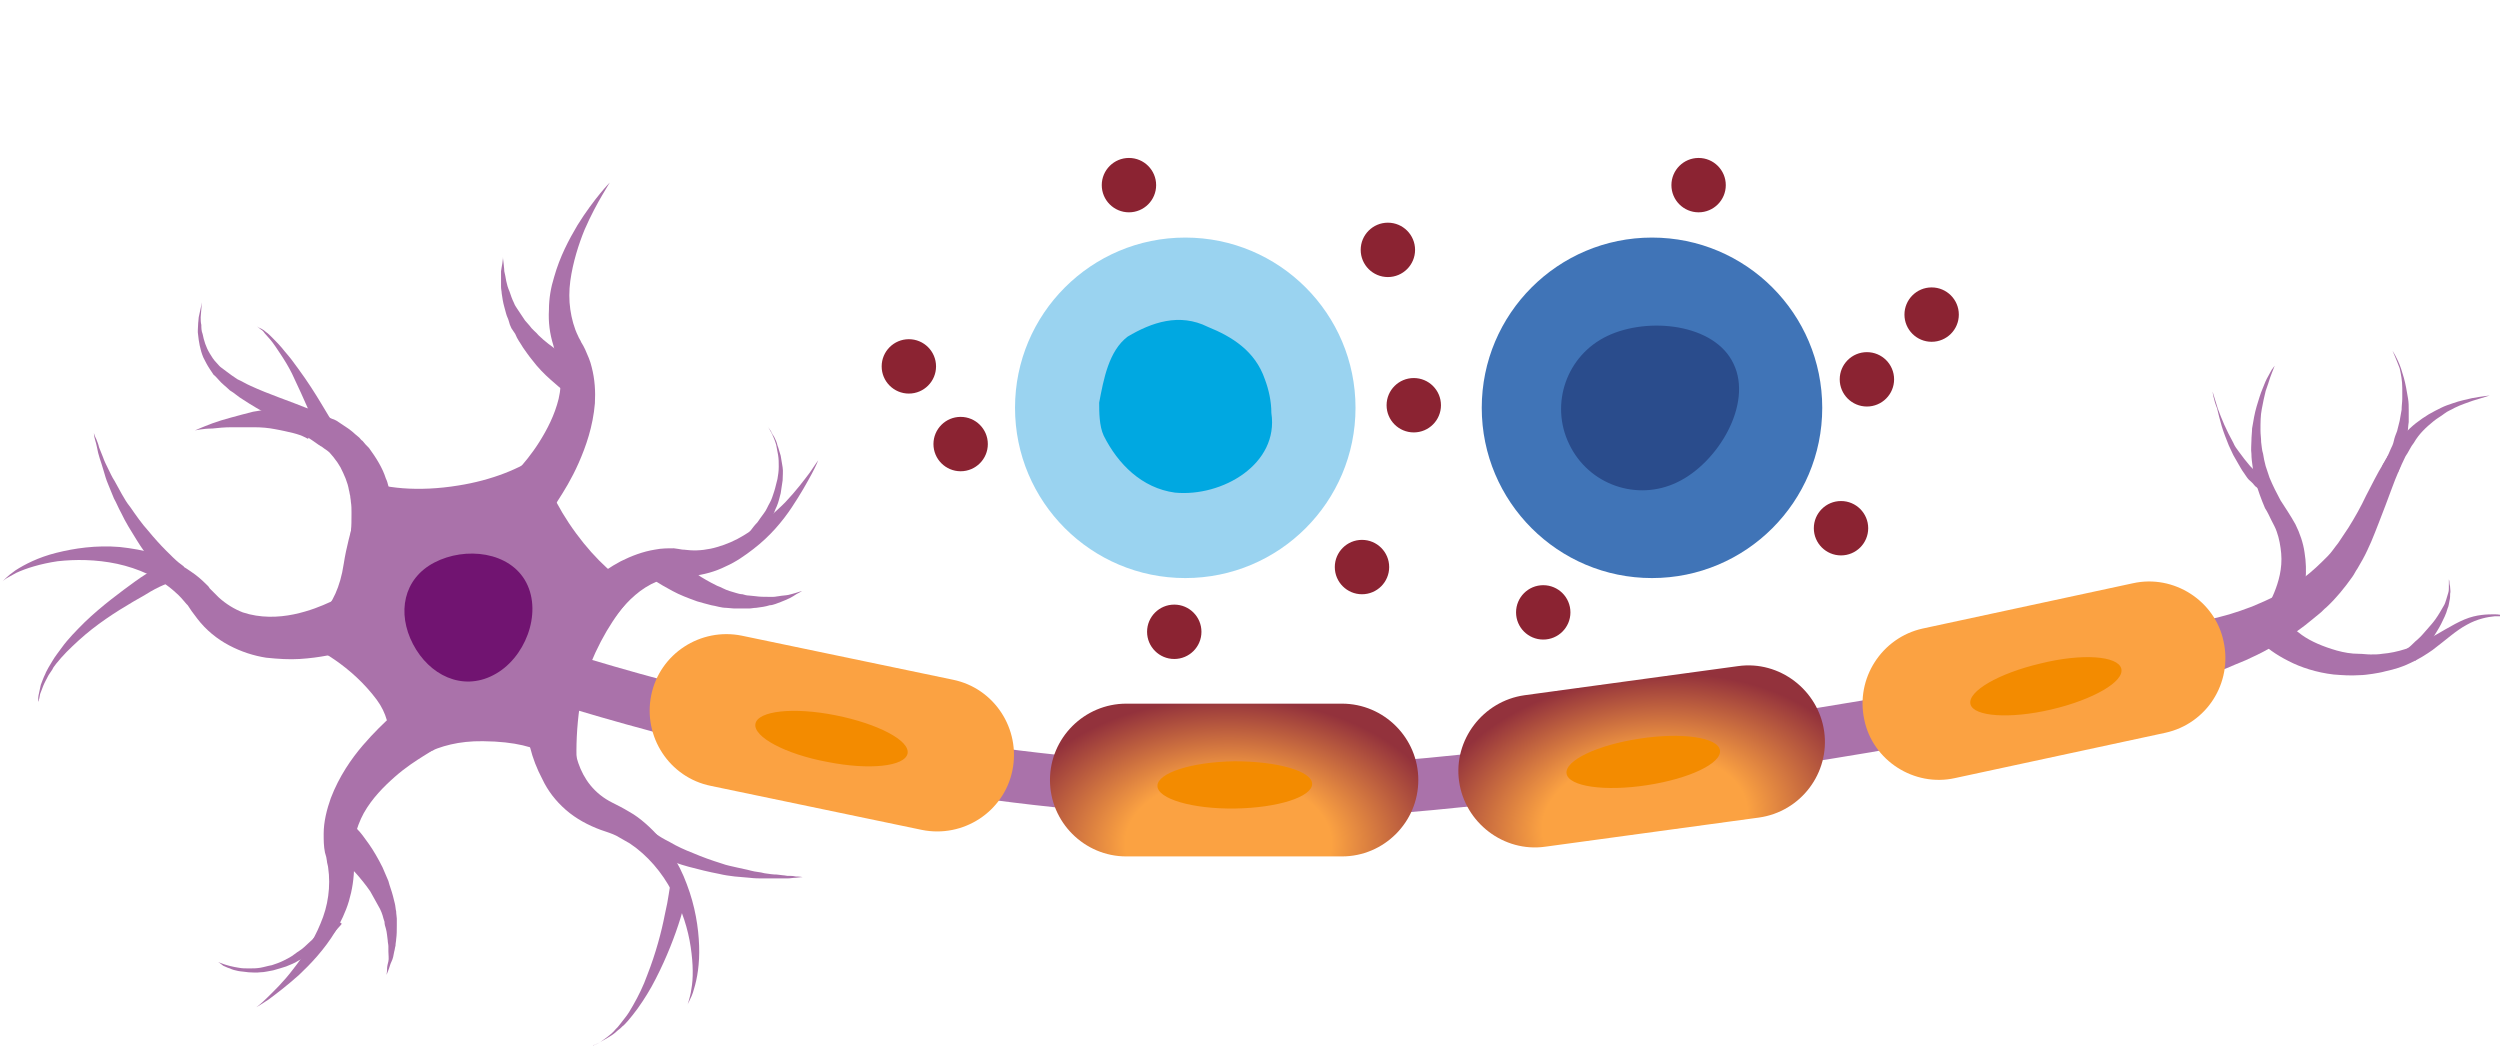 <?xml version="1.0" encoding="utf-8"?>
<!-- Generator: Adobe Illustrator 19.1.0, SVG Export Plug-In . SVG Version: 6.00 Build 0)  -->
<svg version="1.1" id="Layer_1" xmlns="http://www.w3.org/2000/svg" xmlns:xlink="http://www.w3.org/1999/xlink" x="0px" y="0px"
	 viewBox="0 0 386.2 161.7" style="enable-background:new 0 0 386.2 161.7;" xml:space="preserve">
<style type="text/css">
	.st0{fill:none;stroke:#195695;stroke-width:2.7;stroke-miterlimit:10;stroke-dasharray:5.718,3.6;}
	.st1{fill:#AA72AA;}
	.st2{fill:none;stroke:#AA72AA;stroke-width:8.1;stroke-miterlimit:10;}
	.st3{fill:#FBA242;}
	.st4{fill:#F38B00;}
	.st5{fill:url(#SVGID_1_);}
	.st6{fill:url(#SVGID_2_);}
	.st7{fill:#711471;}
	.st8{fill:#8B2332;}
	.st9{fill:#9AD3F0;}
	.st10{fill:#00A8E1;}
	.st11{fill:#4074B7;}
	.st12{fill:#2A4C8C;}
</style>
<g>
	<path class="st0" d="M362.8,75.5"/>
	<g>
		<g>
			<path class="st1" d="M339.4,96.1c0,0,0.2,0,0.6-0.1c0.4-0.1,1-0.2,1.7-0.4c0.8-0.2,1.7-0.4,2.7-0.7c1-0.3,2.2-0.7,3.5-1.2
				c1.2-0.5,2.6-1.1,3.9-1.8c0.7-0.4,1.4-0.7,2-1.2c0.3-0.2,0.7-0.4,1-0.7c0.3-0.2,0.7-0.5,1-0.7c1.4-1,2.6-2.2,3.8-3.4
				c0.6-0.6,1.1-1.4,1.6-2c0.5-0.8,1.1-1.6,1.6-2.4c1-1.6,1.9-3.2,2.7-4.9c0.9-1.7,1.7-3.4,2.7-5c0.4-0.8,1-1.6,1.5-2.4
				c0.6-0.7,1.1-1.5,1.7-2.1c1.1-1.3,2.5-2.3,3.8-3.1c0.7-0.4,1.3-0.7,1.9-1c0.6-0.3,1.2-0.5,1.8-0.7c1.1-0.4,2.2-0.6,3-0.8
				c1.7-0.3,2.7-0.4,2.7-0.4s-0.9,0.3-2.6,0.8c-0.8,0.3-1.8,0.6-2.8,1.1c-0.5,0.3-1.1,0.5-1.6,0.9c-0.5,0.4-1.1,0.7-1.7,1.2
				c-1.1,0.9-2.2,1.9-3,3.3c-0.5,0.6-0.8,1.4-1.3,2.1c-0.4,0.8-0.7,1.5-1.1,2.4c-0.7,1.6-1.3,3.4-2,5.2c-0.7,1.8-1.4,3.7-2.2,5.6
				c-0.4,0.9-0.8,1.8-1.3,2.7l-0.8,1.4c-0.3,0.4-0.5,0.9-0.8,1.3c-1.2,1.7-2.5,3.3-4,4.7c-0.4,0.3-0.7,0.7-1.1,1
				c-0.4,0.3-0.7,0.6-1.1,0.9c-0.7,0.6-1.5,1.2-2.2,1.7c-1.5,1.1-2.9,2-4.3,2.7c-1.4,0.8-2.7,1.4-3.8,1.9c-1.2,0.5-2.2,0.9-3.1,1.3
				c-0.9,0.3-1.6,0.6-2.1,0.7c-0.5,0.2-0.8,0.2-0.8,0.2L339.4,96.1z"/>
		</g>
		<g>
			<path class="st1" d="M351.8,94.4C351.9,94.5,351.9,94.5,351.8,94.4c0,0.1,0.1,0.1,0.1,0.2c0.1,0.2,0.3,0.5,0.7,0.8
				c0.6,0.7,1.6,1.7,3,2.7c1.4,1,3.3,1.8,5.4,2.4c1.1,0.3,2.2,0.5,3.4,0.5c0.6,0,1.2,0.1,1.8,0.1c0.7,0,1.2,0,1.8-0.1
				c2.4-0.2,4.7-1,6.8-2.1c2.1-1.1,4-2.4,5.9-3.2c1.9-0.8,3.6-0.8,4.7-0.8c0.6,0,1,0.1,1.3,0.2c0.3,0.1,0.5,0.1,0.5,0.1
				s-0.2,0-0.5,0c-0.3,0-0.7,0-1.3,0c-1.1,0.1-2.7,0.4-4.3,1.3c-1.7,0.9-3.3,2.4-5.3,3.9c-1,0.7-2.1,1.4-3.4,2
				c-1.2,0.6-2.5,1-3.9,1.3c-0.7,0.2-1.4,0.3-2,0.4c-0.7,0.1-1.4,0.2-2,0.2c-1.4,0.1-2.7,0-4-0.1c-2.6-0.3-5.1-1.1-7-2.1
				c-2-1-3.4-2.1-4.4-3c-0.5-0.4-0.9-0.8-1.1-1.1c-0.1-0.2-0.2-0.3-0.3-0.3c-0.1-0.1-0.1-0.2-0.1-0.2L351.8,94.4z"/>
		</g>
		<g>
			<path class="st1" d="M348.2,96.8C348.2,96.8,348.3,96.8,348.2,96.8c0.1-0.1,0.2-0.2,0.2-0.3c0.2-0.2,0.4-0.5,0.7-1
				c0.6-0.9,1.5-2.2,2.2-3.9c0.7-1.7,1.3-3.8,1.1-6.1c-0.1-1.1-0.3-2.3-0.7-3.4c-0.2-0.6-0.5-1.1-0.8-1.7c-0.3-0.6-0.6-1.3-1-1.9
				c-0.6-1.4-1.1-2.8-1.5-4.2c-0.2-0.7-0.3-1.4-0.4-2.1c-0.1-0.7-0.2-1.4-0.2-2.1c-0.1-0.7,0-1.4,0-2c0-0.7,0.1-1.3,0.1-1.9
				c0.2-1.2,0.4-2.4,0.7-3.4c0.3-1,0.6-2,0.9-2.7c0.3-0.8,0.6-1.5,0.9-2c0.3-0.5,0.5-1,0.7-1.2c0.2-0.3,0.3-0.4,0.3-0.4
				s-0.1,0.2-0.2,0.5c-0.1,0.3-0.3,0.7-0.5,1.3c-0.2,0.6-0.4,1.3-0.7,2.1c-0.2,0.8-0.4,1.7-0.6,2.8c-0.2,1-0.2,2.1-0.2,3.3
				c0,0.6,0.1,1.2,0.1,1.8c0.1,0.6,0.1,1.2,0.3,1.8c0.1,0.6,0.2,1.2,0.4,1.9c0.2,0.6,0.4,1.2,0.6,1.8c0.5,1.2,1.1,2.4,1.7,3.5
				l1.1,1.7c0.4,0.6,0.8,1.3,1.2,2c0.7,1.4,1.2,2.9,1.4,4.3c0.5,3,0.1,5.8-0.5,8c-0.6,2.3-1.5,4-2.1,5.2c-0.3,0.6-0.6,1.1-0.8,1.4
				c-0.1,0.2-0.2,0.3-0.3,0.4c-0.1,0.1-0.1,0.1-0.1,0.1L348.2,96.8z"/>
		</g>
		<g>
			<path class="st1" d="M341.8,60.5c0,0,0.3,1,0.8,2.6c0.3,0.8,0.6,1.6,1,2.5c0.4,0.9,0.9,1.9,1.4,2.8c0.2,0.5,0.5,0.9,0.8,1.3
				c0.3,0.4,0.6,0.8,0.9,1.2c0.3,0.4,0.6,0.7,0.9,1.1c0.3,0.3,0.6,0.6,0.9,0.9c0.3,0.2,0.6,0.5,0.8,0.6c0.2,0.2,0.5,0.3,0.6,0.4
				c0.4,0.2,0.6,0.4,0.6,0.4l-1,1.7c0,0-0.2-0.2-0.6-0.5c-0.2-0.2-0.5-0.3-0.7-0.6c-0.2-0.3-0.5-0.5-0.8-0.8
				c-0.3-0.3-0.5-0.7-0.8-1.1c-0.3-0.4-0.5-0.8-0.8-1.3c-0.3-0.5-0.5-0.9-0.8-1.4c-0.2-0.5-0.5-1-0.7-1.5c-0.4-1-0.8-2-1.1-3
				c-0.3-1-0.5-1.9-0.7-2.7C341.9,61.6,341.8,60.5,341.8,60.5z"/>
		</g>
		<g>
			<path class="st1" d="M369.6,54.2c0,0,0.7,1,1.3,2.7c0.3,0.9,0.6,1.9,0.8,3c0.1,0.6,0.2,1.1,0.3,1.7c0.1,0.6,0.1,1.2,0.1,1.8
				c0,0.6,0,1.2,0,1.8c-0.1,0.6-0.1,1.2-0.2,1.8c-0.1,0.6-0.2,1.1-0.3,1.7c-0.1,0.5-0.2,1-0.3,1.5c-0.1,0.5-0.2,0.9-0.3,1.2
				c-0.1,0.4-0.2,0.7-0.3,0.9c-0.2,0.5-0.3,0.8-0.3,0.8l-2.4-1.1c0,0,0.1-0.3,0.4-0.7c0.1-0.2,0.3-0.5,0.4-0.8
				c0.2-0.3,0.3-0.7,0.5-1.1c0.2-0.4,0.4-0.8,0.5-1.3c0.1-0.5,0.3-1,0.5-1.5c0.1-0.5,0.3-1.1,0.4-1.6c0.1-0.6,0.2-1.1,0.3-1.7
				c0-0.6,0.1-1.2,0.1-1.7c0-0.6,0-1.1,0-1.7c0-1.1-0.2-2.1-0.4-3C370.1,55.3,369.6,54.2,369.6,54.2z"/>
		</g>
		<g>
			<path class="st1" d="M371.6,100.4c0,0,0.2-0.1,0.4-0.3c0.3-0.2,0.7-0.6,1.1-1c0.5-0.4,1-0.9,1.5-1.5c0.5-0.6,1.1-1.2,1.6-1.9
				c0.5-0.7,0.9-1.4,1.3-2.1c0.2-0.3,0.3-0.7,0.4-1c0.1-0.3,0.2-0.7,0.3-1c0.1-0.3,0.1-0.6,0.1-0.8c0-0.3,0-0.5,0-0.7
				c0-0.4,0-0.6,0-0.6s0.1,0.2,0.1,0.6c0,0.2,0.1,0.4,0.1,0.7c0,0.3,0.1,0.6,0,0.9c0,0.3,0,0.7-0.1,1.1c-0.1,0.4-0.1,0.8-0.3,1.2
				c-0.2,0.8-0.6,1.6-1,2.4c-0.4,0.8-0.9,1.5-1.3,2.2c-0.5,0.7-0.9,1.3-1.3,1.8c-0.4,0.5-0.8,1-1,1.2c-0.3,0.3-0.4,0.5-0.4,0.5
				L371.6,100.4z"/>
		</g>
	</g>
	<path class="st2" d="M69.5,98.9c0,0,65.6,25.6,134.7,23.4c22.7-0.7,89.6-9.8,102.4-13.9"/>
	<g>
		<path class="st3" d="M142.4,128.2l-32.6-6.8c-6.4-1.3-10.5-7.6-9.2-14l0,0c1.3-6.4,7.6-10.5,14-9.2l32.6,6.8
			c6.4,1.3,10.5,7.6,9.2,14l0,0C155.1,125.4,148.8,129.5,142.4,128.2z"/>
		<g>
			<path class="st4" d="M140.2,116.4c-0.4,2-5.9,2.6-12.4,1.3c-6.5-1.2-11.5-3.9-11.1-5.9c0.4-2,5.9-2.6,12.4-1.3
				C135.6,111.8,140.6,114.4,140.2,116.4z"/>
		</g>
	</g>
	<g>
		
			<radialGradient id="SVGID_1_" cx="-218.253" cy="130.335" r="26.408" gradientTransform="matrix(4.489659e-011 -1 1.547 6.944515e-011 -11.853 -87.918)" gradientUnits="userSpaceOnUse">
			<stop  offset="0.39" style="stop-color:#FBA242"/>
			<stop  offset="0.849" style="stop-color:#93323C"/>
		</radialGradient>
		<path class="st5" d="M207.3,132.3l-33.3,0c-6.5,0-11.8-5.3-11.8-11.8l0,0c0-6.5,5.3-11.8,11.8-11.8l33.3,0
			c6.5,0,11.8,5.3,11.8,11.8l0,0C219.1,127,213.8,132.3,207.3,132.3z"/>
		<g>
			<path class="st4" d="M202.7,121.1c0,2-5.3,3.7-11.9,3.8c-6.6,0.1-12-1.5-12-3.5c0-2,5.3-3.7,11.9-3.8
				C197.3,117.6,202.7,119.1,202.7,121.1z"/>
		</g>
	</g>
	<g>
		
			<radialGradient id="SVGID_2_" cx="-67.283" cy="48.316" r="26.409" gradientTransform="matrix(-0.136 -0.991 1.532 -0.21 170.923 70.258)" gradientUnits="userSpaceOnUse">
			<stop  offset="0.39" style="stop-color:#FBA242"/>
			<stop  offset="0.849" style="stop-color:#93323C"/>
		</radialGradient>
		<path class="st6" d="M271.7,126.3l-33,4.5c-6.4,0.9-12.4-3.7-13.3-10.1l0,0c-0.9-6.4,3.7-12.4,10.1-13.3l33-4.5
			c6.4-0.9,12.4,3.7,13.3,10.1l0,0C282.7,119.4,278.2,125.4,271.7,126.3z"/>
		<g>
			<path class="st4" d="M265.7,115.9c0.3,2-4.7,4.4-11.3,5.4c-6.5,1-12.1,0.2-12.4-1.8c-0.3-2,4.7-4.4,11.3-5.4
				C259.8,113.1,265.4,113.9,265.7,115.9z"/>
		</g>
	</g>
	<g>
		<path class="st3" d="M334.5,113.2l-32.5,7c-6.3,1.4-12.7-2.7-14-9v0c-1.4-6.4,2.7-12.7,9-14.1l32.5-7c6.3-1.4,12.7,2.7,14,9v0
			C344.9,105.5,340.9,111.8,334.5,113.2z"/>
		<g>
			<path class="st4" d="M327.7,103.3c0.5,2-4.4,4.8-10.8,6.3c-6.4,1.5-12,1.1-12.5-0.8c-0.5-2,4.4-4.8,10.8-6.3
				C321.6,100.9,327.2,101.3,327.7,103.3z"/>
		</g>
	</g>
	<g>
		<g>
			<path class="st1" d="M103.9,85.2c0,0,0.1,0.1,0.2,0.2c0.1,0.1,0.2,0.2,0.4,0.5c0.4,0.4,1,1,1.8,1.7c0.8,0.7,1.7,1.4,2.8,2
				c0.5,0.3,1.1,0.6,1.7,0.9c0.6,0.2,1.2,0.6,1.9,0.8l1,0.3c0.3,0.1,0.7,0.2,1,0.2c0.3,0.1,0.7,0.2,1,0.2c0.3,0,0.7,0.1,1,0.1
				c0.7,0.1,1.3,0.1,1.9,0.1c0.3,0,0.6,0,0.9,0c0.3,0,0.6-0.1,0.8-0.1c0.5-0.1,1-0.1,1.5-0.2c0.4-0.1,0.8-0.2,1.1-0.3
				c0.6-0.2,1-0.3,1-0.3s-0.3,0.2-0.9,0.5c-0.3,0.2-0.6,0.4-1,0.6c-0.4,0.2-0.9,0.4-1.4,0.6c-0.3,0.1-0.5,0.2-0.8,0.3
				c-0.3,0.1-0.6,0.2-0.9,0.2c-0.6,0.2-1.3,0.3-2.1,0.4c-0.4,0-0.7,0.1-1.1,0.1c-0.4,0-0.8,0-1.1,0c-0.4,0-0.8,0-1.2,0l-1.2-0.1
				c-0.8,0-1.6-0.3-2.3-0.4c-0.8-0.2-1.5-0.4-2.2-0.6c-1.4-0.5-2.7-1-3.8-1.6c-1.1-0.6-2-1.1-2.6-1.5c-0.3-0.2-0.6-0.4-0.7-0.5
				c-0.2-0.1-0.2-0.2-0.2-0.2L103.9,85.2z"/>
		</g>
		<g>
			<path class="st1" d="M118.6,65.9c0,0,0.2,0.3,0.5,0.7c0.1,0.3,0.3,0.6,0.5,0.9c0.2,0.4,0.4,0.8,0.5,1.3c0.2,0.5,0.3,1,0.5,1.6
				c0.1,0.6,0.2,1.2,0.3,1.8c0.1,0.6,0,1.3,0,2c-0.1,0.7-0.2,1.4-0.3,2c-0.2,0.7-0.3,1.3-0.6,2c-0.3,0.6-0.5,1.3-0.8,1.8
				c-0.3,0.6-0.6,1.1-0.9,1.6c-0.3,0.5-0.7,0.9-0.9,1.4c-0.3,0.4-0.6,0.8-0.9,1.1c-0.3,0.3-0.5,0.6-0.7,0.8
				c-0.4,0.5-0.6,0.7-0.6,0.7l-1.4-1.4c0,0,0.2-0.2,0.6-0.6c0.2-0.2,0.4-0.4,0.7-0.7c0.3-0.3,0.6-0.6,0.9-1c0.3-0.4,0.6-0.8,1-1.2
				c0.3-0.4,0.6-0.9,1-1.4c0.4-0.5,0.6-1.1,0.9-1.6c0.3-0.5,0.5-1.2,0.7-1.8c0.2-0.6,0.3-1.2,0.5-1.9c0.1-0.6,0.2-1.2,0.2-1.9
				c0-0.6,0-1.2-0.1-1.8c-0.1-0.6-0.2-1.1-0.3-1.6C119.4,67,118.6,65.9,118.6,65.9z"/>
		</g>
		<g>
			<path class="st1" d="M74.6,114.5c10.3,0.1,11.2,3.7,14.6,4.8c-0.4-3.6-0.1-11.5,2-16.7c2-4.9,4.7-8.9,7.4-11.3
				c-3.1-1.7-6.6-4.8-9.6-8.9c-3.1-4.2-5.1-8.6-5.7-12.1c-2.9,2.1-7.4,3.9-12.5,4.7c-6.1,1-11.7,0.5-15.2-1.1
				c0.3,3.6-1.7,8-2.5,13.2c-1.1,7.4-5,9.3-7.8,11.6c3.6,1.1,9.1,4.3,12.9,9.4c3.1,4.2,1.5,8.3,2.1,11.8l0.2,0
				C63.3,117.8,67.1,114.4,74.6,114.5z"/>
			<g>
				<path class="st1" d="M56.7,99.5c0,0-0.1,0-0.2,0.1c-0.1,0-0.3,0.1-0.6,0.2c-0.5,0.2-1.2,0.4-2.1,0.7c-1.8,0.5-4.3,1.1-7.5,1.3
					c-1.6,0.1-3.3,0-5.2-0.2c-1.9-0.3-3.8-0.9-5.7-1.9c-1.9-1-3.6-2.4-4.9-4.1l-0.9-1.2l-0.4-0.6l-0.2-0.3l-0.2-0.2
					c-0.5-0.6-1-1.2-1.7-1.8c-2.5-2.3-5.8-3.7-9-4.4c-3.3-0.7-6.5-0.7-9.2-0.4c-2.7,0.4-4.9,1.1-6.4,1.8c-0.7,0.4-1.3,0.7-1.6,0.9
					c-0.4,0.3-0.5,0.4-0.5,0.4s0.2-0.2,0.5-0.5c0.3-0.3,0.8-0.7,1.5-1.2c1.4-0.9,3.5-2,6.3-2.7c2.8-0.7,6.1-1.2,9.8-0.9
					c1.8,0.2,3.7,0.5,5.6,1.1c1.9,0.6,3.7,1.5,5.4,2.7c0.9,0.6,1.6,1.2,2.4,2l0.3,0.3l0.2,0.3l0.5,0.5l0.1,0.1l0,0l0,0l0.1,0.1
					l0.1,0.1l0.2,0.2l0.4,0.4c1.1,1,2.4,1.8,3.7,2.3c2.7,0.9,5.5,0.8,7.9,0.3c2.4-0.5,4.3-1.3,5.6-1.9c0.7-0.3,1.1-0.6,1.5-0.7
					c0.1-0.1,0.3-0.1,0.3-0.2c0.1,0,0.1-0.1,0.1-0.1L56.7,99.5z"/>
			</g>
			<g>
				<path class="st1" d="M26.3,89.9c0,0-0.4,0.2-1.1,0.5c-0.7,0.3-1.7,0.8-2.8,1.5c-2.3,1.3-5.4,3.1-8.2,5.3
					c-1.4,1.1-2.7,2.3-3.9,3.5c-0.6,0.6-1.1,1.2-1.6,1.8c-0.2,0.3-0.5,0.6-0.6,0.9c-0.2,0.3-0.4,0.6-0.6,0.9
					c-0.3,0.6-0.6,1.1-0.8,1.6c-0.2,0.5-0.4,1-0.5,1.3c-0.1,0.4-0.1,0.7-0.2,0.9c0,0.2-0.1,0.3-0.1,0.3s0-0.1,0-0.3
					c0-0.2,0-0.5,0.1-0.9c0.1-0.4,0.2-0.9,0.3-1.4c0.2-0.5,0.4-1.1,0.7-1.7c0.1-0.3,0.3-0.6,0.5-1c0.2-0.3,0.4-0.7,0.6-1
					c0.4-0.7,0.9-1.3,1.4-2c1-1.4,2.3-2.7,3.6-4c2.6-2.5,5.6-4.7,7.8-6.3c1.1-0.8,2.1-1.4,2.8-1.8c0.7-0.4,1.1-0.7,1.1-0.7
					L26.3,89.9z"/>
			</g>
			<g>
				<path class="st1" d="M26.3,89.9c0,0-0.1-0.1-0.2-0.2c-0.1-0.1-0.3-0.4-0.6-0.6c-0.5-0.5-1.2-1.3-2-2.3c-0.8-1-1.6-2.1-2.4-3.4
					c-0.8-1.3-1.7-2.7-2.4-4.2c-0.4-0.7-0.7-1.5-1.1-2.2c-0.3-0.7-0.6-1.5-0.9-2.2c-0.3-0.7-0.5-1.4-0.7-2.1
					c-0.2-0.7-0.4-1.3-0.6-1.9c-0.2-0.6-0.3-1.1-0.4-1.6c-0.1-0.5-0.2-0.9-0.3-1.2c-0.2-0.7-0.2-1.1-0.2-1.1s0.1,0.4,0.4,1
					c0.1,0.3,0.3,0.7,0.4,1.2c0.2,0.5,0.4,1,0.6,1.5c0.2,0.6,0.5,1.2,0.8,1.8c0.3,0.6,0.6,1.3,1,1.9c0.4,0.7,0.7,1.3,1.1,2
					c0.4,0.7,0.8,1.4,1.3,2c0.9,1.3,1.8,2.6,2.8,3.7c0.9,1.1,1.9,2.2,2.7,3c0.8,0.8,1.5,1.5,2,1.9c0.5,0.4,0.8,0.6,0.8,0.6
					L26.3,89.9z"/>
			</g>
			<g>
				<g>
					<path class="st1" d="M89.2,106.7C89.2,106.7,89.2,106.8,89.2,106.7c-0.1,0.2-0.1,0.3-0.1,0.4c-0.1,0.3-0.2,0.9-0.3,1.5
						c-0.2,1.4-0.4,3.4-0.2,5.7c0.2,2.3,0.9,4.9,2.6,7c0.9,1.1,2,2,3.4,2.7c0.8,0.4,1.6,0.8,2.6,1.4c0.9,0.5,1.7,1.1,2.5,1.8
						c3.1,2.7,5.2,6.1,6.4,9.4c1.3,3.4,1.8,6.7,1.9,9.5c0.1,2.8-0.3,5.1-0.8,6.7c-0.2,0.8-0.5,1.4-0.7,1.8c-0.2,0.4-0.3,0.6-0.3,0.6
						s0.1-0.2,0.2-0.6c0.1-0.4,0.3-1,0.4-1.8c0.3-1.6,0.3-3.8-0.1-6.5c-0.4-2.7-1.3-5.7-2.9-8.6c-1.5-2.9-3.8-5.6-6.5-7.4
						c-0.7-0.4-1.4-0.8-2.1-1.2c-0.6-0.3-1.5-0.6-2.4-0.9c-1.9-0.7-3.8-1.7-5.4-3.1c-1.6-1.4-2.8-3-3.6-4.7
						c-0.9-1.7-1.5-3.3-1.9-4.9c-0.8-3.1-0.9-5.7-0.9-7.5c0-0.9,0.1-1.6,0.1-2.1c0-0.3,0-0.5,0.1-0.6c0-0.2,0-0.2,0-0.2L89.2,106.7z
						"/>
				</g>
				<g>
					<path class="st1" d="M106.3,137.5c0,0-0.1,0.5-0.3,1.2c-0.2,0.8-0.5,1.9-0.9,3.2c-0.8,2.6-2.1,6-3.8,9.3
						c-0.8,1.6-1.8,3.2-2.8,4.6c-0.5,0.7-1,1.3-1.5,1.9c-0.3,0.3-0.5,0.6-0.8,0.8c-0.3,0.3-0.5,0.5-0.8,0.7c-0.5,0.5-1,0.8-1.5,1.1
						c-0.5,0.3-0.9,0.5-1.2,0.7c-0.3,0.2-0.7,0.3-0.8,0.4c-0.2,0.1-0.3,0.1-0.3,0.1s0.1-0.1,0.3-0.1c0.2-0.1,0.5-0.2,0.8-0.4
						c0.3-0.2,0.7-0.5,1.1-0.8c0.4-0.3,0.9-0.7,1.3-1.2c0.2-0.2,0.5-0.5,0.7-0.8c0.2-0.3,0.5-0.6,0.7-0.9c0.5-0.6,0.9-1.3,1.3-2
						c0.8-1.4,1.6-3,2.2-4.7c1.3-3.3,2.2-6.7,2.7-9.3c0.3-1.3,0.5-2.4,0.6-3.1c0.1-0.7,0.2-1.2,0.2-1.2L106.3,137.5z"/>
				</g>
				<g>
					<path class="st1" d="M100.3,128.1c0,0,0.3,0.2,0.8,0.6c0.6,0.4,1.4,0.9,2.4,1.4c1,0.6,2.3,1.2,3.6,1.7c1.4,0.6,2.8,1.1,4.4,1.6
						c0.8,0.3,1.5,0.4,2.3,0.6c0.8,0.2,1.5,0.3,2.2,0.5c0.7,0.2,1.4,0.2,2.1,0.4c0.7,0.1,1.3,0.2,1.9,0.2c0.6,0.1,1.1,0.1,1.6,0.2
						c0.5,0,0.9,0,1.3,0.1c0.7,0,1.1,0.1,1.1,0.1s-0.4,0-1.1,0.1c-0.4,0-0.8,0.1-1.3,0.1c-0.5,0-1,0-1.6,0c-0.6,0-1.3,0-2,0
						c-0.7,0-1.4,0-2.2-0.1c-0.8-0.1-1.5-0.1-2.3-0.2c-0.8-0.1-1.6-0.2-2.4-0.4c-1.6-0.3-3.2-0.7-4.7-1.1c-1.5-0.4-2.8-0.9-4-1.4
						c-1.2-0.4-2.1-0.9-2.8-1.2c-0.3-0.2-0.6-0.3-0.8-0.4c-0.2-0.1-0.3-0.1-0.3-0.1L100.3,128.1z"/>
				</g>
			</g>
			<g>
				<path class="st1" d="M53.5,86.3c0,0,0-0.2,0.1-0.4c0.1-0.3,0.2-0.8,0.3-1.4c0.1-0.6,0.2-1.4,0.3-2.3c0.1-0.9,0.1-1.9,0.1-3
					c0-0.5,0-1.1-0.1-1.7c0-0.3-0.1-0.6-0.1-0.9c-0.1-0.3-0.1-0.6-0.2-0.9c-0.2-1.2-0.7-2.3-1.3-3.5c-0.2-0.3-0.3-0.5-0.5-0.8
					c-0.1-0.1-0.2-0.3-0.3-0.4l-0.3-0.4l-0.6-0.7c-0.2-0.2-0.5-0.4-0.8-0.6L49.7,69c0,0-0.2-0.1-0.2-0.1l-0.3-0.2L48.2,68
					c-0.7-0.5-1.4-0.8-2.1-1.3c-2.8-1.7-5.9-3.2-8.6-5c-0.7-0.4-1.3-1-2-1.4c-0.6-0.6-1.2-1-1.7-1.6c-0.3-0.3-0.5-0.6-0.8-0.8
					c-0.2-0.3-0.4-0.6-0.6-0.9c-0.4-0.6-0.7-1.2-1-1.8c-0.5-1.2-0.7-2.5-0.8-3.5c-0.1-0.5,0-1,0-1.5c0-0.4,0.1-0.9,0.1-1.2
					c0.3-1.4,0.5-2.3,0.5-2.3s-0.1,0.8-0.2,2.3c0,0.4,0,0.8,0.1,1.2c0,0.4,0,0.9,0.2,1.4c0.2,1,0.5,2,1.1,3c0.3,0.5,0.6,1,1.1,1.5
					c0.2,0.2,0.4,0.5,0.7,0.7c0.3,0.2,0.5,0.4,0.8,0.6c0.5,0.4,1.1,0.8,1.7,1.2c0.7,0.3,1.3,0.7,2,1c2.8,1.3,5.9,2.3,9.1,3.6
					c0.8,0.3,1.7,0.7,2.4,1l1.1,0.5l0.3,0.1l0.4,0.2l0.6,0.4c0.4,0.3,0.8,0.5,1.2,0.8c0.4,0.3,0.8,0.6,1.1,0.9l0.6,0.5
					c0.2,0.2,0.3,0.4,0.5,0.5c0.3,0.4,0.6,0.7,1,1.1c1.1,1.5,2.1,3.1,2.6,4.7c0.2,0.4,0.3,0.8,0.4,1.2c0.1,0.4,0.2,0.8,0.3,1.1
					c0.2,0.8,0.4,1.5,0.5,2.2c0.3,1.4,0.4,2.7,0.5,3.9c0.1,1.2,0.1,2.2,0,3c0,0.8-0.1,1.5-0.1,2c-0.1,0.5-0.1,0.7-0.1,0.7L53.5,86.3
					z"/>
			</g>
			<g>
				<path class="st1" d="M48.7,66c0,0-0.4-1-1-2.6c-0.7-1.6-1.6-3.6-2.6-5.7c-0.5-1-1.1-2-1.7-2.9c-0.6-0.9-1.1-1.7-1.7-2.4
					c-0.3-0.3-0.5-0.6-0.8-0.9c-0.2-0.3-0.4-0.5-0.6-0.6c-0.4-0.3-0.6-0.5-0.6-0.5s0.2,0.2,0.7,0.4c0.2,0.1,0.5,0.3,0.7,0.5
					c0.3,0.2,0.6,0.5,0.9,0.8c0.6,0.6,1.3,1.3,2,2.2c0.7,0.8,1.4,1.7,2.1,2.7c1.4,1.9,2.6,3.8,3.5,5.3c0.9,1.5,1.5,2.5,1.5,2.5
					L48.7,66z"/>
			</g>
			<g>
				<path class="st1" d="M30.1,66.5c0,0,1.1-0.5,2.7-1.1c0.8-0.3,1.8-0.6,2.9-0.9c1.1-0.3,2.2-0.6,3.4-0.9c1.2-0.2,2.4-0.4,3.5-0.5
					c0.6,0,1.1-0.1,1.7-0.1c0.5,0,1.1,0,1.5,0c0.5,0,0.9,0.1,1.3,0.1c0.4,0,0.7,0.1,1,0.2c0.6,0.1,0.9,0.2,0.9,0.2l-1.4,4.3
					c0,0-0.2-0.1-0.6-0.3c-0.2-0.1-0.4-0.2-0.7-0.3c-0.3-0.1-0.6-0.2-1-0.3c-0.4-0.1-0.8-0.2-1.3-0.3c-0.5-0.1-0.9-0.2-1.5-0.3
					c-1-0.2-2.1-0.3-3.3-0.3c-1.1,0-2.3,0-3.4,0c-1.1,0-2.1,0.1-3,0.2C31.3,66.2,30.1,66.5,30.1,66.5z"/>
			</g>
			<g>
				<g>
					<path class="st1" d="M67.1,115.8c0,0-0.1,0.1-0.4,0.2c-0.3,0.2-0.7,0.4-1.3,0.8c-1.1,0.7-2.7,1.7-4.4,3.2
						c-1.7,1.5-3.5,3.3-4.8,5.6c-0.6,1.1-1.1,2.4-1.4,3.7c-0.1,0.7-0.2,1.3-0.2,2l0,0.5l0,0.1l0.1,0.1l0.1,0v0c0,0-0.1-0.1-0.1,0.1
						l0,0.3c0,0.4,0,0.8,0,1.3c0,2-0.3,3.8-0.8,5.5c-0.5,1.7-1.3,3.3-2.1,4.7c-1.7,2.8-3.8,5-5.6,6.7c-1.9,1.7-3.5,2.9-4.7,3.8
						c-1.2,0.8-1.9,1.2-1.9,1.2s0.7-0.5,1.7-1.5c1-1,2.5-2.4,4-4.4c1.5-1.9,3.1-4.3,4.2-7c0.6-1.4,1-2.8,1.2-4.3
						c0.2-1.4,0.2-3,0-4.3c0-0.3-0.2-0.8-0.2-1.1l-0.1-0.6l-0.2-0.7c-0.2-1-0.2-1.9-0.2-2.9c0-1.9,0.5-3.8,1.1-5.5
						c1.3-3.4,3.2-6.1,4.9-8.1c1.8-2.1,3.4-3.6,4.6-4.7c0.6-0.5,1.1-0.9,1.5-1.2c0.4-0.3,0.6-0.4,0.6-0.4L67.1,115.8z"/>
				</g>
				<g>
					<path class="st1" d="M54.4,127.2c0,0,0.1,0.1,0.2,0.2c0.2,0.2,0.4,0.4,0.6,0.7c0.5,0.5,1.1,1.3,1.8,2.3c0.7,1,1.4,2.2,2.1,3.6
						c0.3,0.7,0.6,1.4,0.9,2.1c0.2,0.8,0.5,1.5,0.7,2.3l0.3,1.2c0.1,0.4,0.1,0.8,0.2,1.2c0,0.4,0.1,0.8,0.1,1.1c0,0.4,0,0.8,0,1.1
						c0,0.7,0,1.4-0.1,2.1c0,0.3-0.1,0.6-0.1,1c-0.1,0.3-0.1,0.6-0.2,0.9c-0.1,0.6-0.2,1.1-0.4,1.5c-0.2,0.4-0.3,0.8-0.4,1.1
						c-0.2,0.6-0.4,1-0.4,1s0.1-0.4,0.1-1c0-0.3,0.1-0.7,0.2-1.1c0.1-0.4,0-1,0-1.5c0-0.3,0-0.6,0-0.8c0-0.3-0.1-0.6-0.1-0.9
						c-0.1-0.6-0.1-1.2-0.3-1.9c-0.1-0.3-0.2-0.6-0.2-1c-0.1-0.3-0.2-0.6-0.3-1c-0.1-0.3-0.2-0.6-0.4-1l-0.5-0.9
						c-0.3-0.6-0.7-1.2-1-1.8c-0.4-0.6-0.8-1.1-1.2-1.6c-0.8-1-1.6-1.9-2.4-2.5c-0.8-0.7-1.4-1.2-1.9-1.5c-0.2-0.2-0.4-0.3-0.5-0.3
						c-0.1-0.1-0.2-0.1-0.2-0.1L54.4,127.2z"/>
				</g>
				<g>
					<path class="st1" d="M33.7,148.6c0,0,1.2,0.6,3.2,0.9c0.5,0.1,1,0.1,1.6,0.1c0.6,0,1.1,0,1.7-0.1c0.6-0.1,1.2-0.3,1.8-0.4
						c0.6-0.2,1.2-0.4,1.8-0.7c0.6-0.3,1.2-0.6,1.7-1c0.5-0.4,1.1-0.7,1.5-1.1c0.4-0.4,0.9-0.8,1.3-1.2c0.4-0.4,0.7-0.8,1-1.1
						c0.3-0.3,0.6-0.7,0.8-1c0.2-0.3,0.4-0.6,0.6-0.8c0.3-0.4,0.5-0.7,0.5-0.7l1.6,1.2c0,0-0.2,0.3-0.6,0.7
						c-0.2,0.2-0.4,0.5-0.7,0.8c-0.3,0.3-0.6,0.7-1,1c-0.4,0.3-0.8,0.7-1.2,1.1c-0.5,0.4-1,0.7-1.5,1.1c-0.5,0.4-1.1,0.7-1.7,1
						c-0.6,0.4-1.2,0.6-1.9,0.9c-0.6,0.2-1.3,0.4-2,0.6c-0.7,0.1-1.3,0.3-2,0.3c-0.6,0.1-1.3,0-1.8,0c-0.6-0.1-1.1-0.1-1.6-0.2
						c-0.5-0.1-0.9-0.2-1.3-0.4c-0.4-0.1-0.7-0.3-1-0.4C34,148.8,33.7,148.6,33.7,148.6z"/>
				</g>
			</g>
			<g>
				<path class="st1" d="M78.7,74c0,0,0.1-0.1,0.3-0.3c0.2-0.2,0.6-0.6,1-1.1c0.9-1,2.1-2.4,3.3-4.3c1.2-1.9,2.4-4.2,3-6.7
					c0.3-1.3,0.4-2.6,0.3-3.9c-0.1-0.7-0.2-1.3-0.4-2l-0.2-0.5l0-0.1l0-0.1l0,0l0,0c0,0,0,0.1,0-0.1l-0.1-0.3
					c-0.1-0.4-0.3-0.7-0.4-1.2c-0.6-1.9-0.8-3.7-0.7-5.5c0-1.8,0.3-3.5,0.8-5.1c0.9-3.2,2.3-5.8,3.6-8c1.3-2.1,2.6-3.8,3.5-4.9
					c0.9-1.1,1.5-1.7,1.5-1.7S93.7,29,93,30.2c-0.7,1.2-1.7,3-2.7,5.3c-0.9,2.2-1.8,5-2.2,7.9c-0.2,1.5-0.2,3,0,4.4
					c0.2,1.4,0.6,2.9,1.2,4.1c0.1,0.3,0.4,0.7,0.5,1l0.3,0.5l0.3,0.6c0.4,0.9,0.8,1.8,1,2.7c0.5,1.9,0.6,3.8,0.5,5.6
					c-0.3,3.6-1.4,6.7-2.5,9.2c-1.1,2.5-2.3,4.4-3.2,5.8c-0.4,0.7-0.8,1.2-1.1,1.5c-0.3,0.4-0.4,0.6-0.4,0.6L78.7,74z"/>
			</g>
			<g>
				<path class="st1" d="M88.2,61.2c0,0-0.1-0.1-0.2-0.2c-0.2-0.1-0.5-0.3-0.7-0.5c-0.6-0.4-1.4-1.1-2.3-1.9c-0.9-0.8-1.9-1.8-2.8-3
					c-0.5-0.6-0.9-1.2-1.4-1.9c-0.4-0.7-0.9-1.3-1.2-2.1L79,50.7c-0.2-0.4-0.3-0.7-0.4-1.1c-0.1-0.4-0.3-0.7-0.4-1.1
					c-0.1-0.4-0.2-0.7-0.3-1.1c-0.2-0.7-0.3-1.4-0.4-2.1c0-0.3-0.1-0.6-0.1-1c0-0.3,0-0.6,0-0.9c0-0.6,0-1.1,0-1.5
					c0.1-0.5,0.1-0.8,0.2-1.2c0.1-0.6,0.1-1,0.1-1s0,0.4,0.1,1c0,0.3,0.1,0.7,0.1,1.2c0.1,0.4,0.2,0.9,0.3,1.5
					c0.1,0.3,0.1,0.5,0.2,0.8c0.1,0.3,0.2,0.6,0.3,0.8c0.2,0.6,0.4,1.2,0.7,1.8c0.1,0.3,0.3,0.6,0.5,0.9c0.2,0.3,0.4,0.6,0.6,0.9
					c0.2,0.3,0.4,0.6,0.6,0.9l0.7,0.8c0.4,0.6,1,1,1.4,1.5c0.5,0.5,1,0.9,1.5,1.3c1,0.8,2,1.4,2.9,1.9c0.9,0.5,1.7,0.8,2.2,1.1
					c0.3,0.1,0.5,0.2,0.6,0.2c0.1,0.1,0.2,0.1,0.2,0.1L88.2,61.2z"/>
			</g>
			<g>
				<path class="st1" d="M83.1,100c0,0,0.1-0.2,0.4-0.6c0.2-0.4,0.6-0.9,1-1.6c0.9-1.3,2.2-3.2,4-5.2c1.8-2,4.2-4.2,7.4-5.9
					c1.6-0.8,3.4-1.5,5.3-1.8c1-0.2,1.9-0.2,2.9-0.2l0.7,0.1l0.6,0.1c0.4,0,0.9,0.1,1.2,0.1c1.3,0.1,2.9-0.1,4.2-0.5
					c1.4-0.4,2.8-1,4.1-1.8c2.5-1.5,4.7-3.4,6.4-5.1c1.7-1.8,2.9-3.4,3.8-4.6c0.8-1.2,1.3-1.9,1.3-1.9s-0.3,0.8-1,2.1
					c-0.7,1.3-1.7,3.1-3.1,5.2c-1.4,2.1-3.3,4.4-5.9,6.4c-1.3,1-2.7,2-4.3,2.7c-1.6,0.8-3.4,1.3-5.3,1.5c-0.5,0.1-0.9,0.1-1.3,0.1
					l-0.3,0c-0.2,0-0.1,0-0.1,0l0,0l0,0l-0.1,0l-0.1,0l-0.5,0c-0.7,0.1-1.3,0.2-2,0.4c-1.3,0.4-2.4,1-3.5,1.8
					c-2.1,1.6-3.7,3.6-5,5.5c-1.2,1.9-2.1,3.6-2.6,4.7c-0.3,0.6-0.5,1.1-0.6,1.4c-0.1,0.3-0.2,0.4-0.2,0.4L83.1,100z"/>
			</g>
			<path class="st7" d="M81.3,90c-2.5-4.8-9.4-5.6-14.2-3.1c-4.8,2.5-5.8,7.8-3.3,12.6c2.5,4.8,7.6,7.3,12.4,4.8
				C81.1,101.8,83.8,94.8,81.3,90z"/>
		</g>
	</g>
</g>
<g>
	<circle class="st8" cx="174.4" cy="28.6" r="4.2"/>
</g>
<g>
	<circle class="st8" cx="140.4" cy="56.6" r="4.2"/>
</g>
<g>
	<circle class="st8" cx="148.4" cy="68.6" r="4.2"/>
</g>
<g>
	<circle class="st8" cx="181.4" cy="97.6" r="4.2"/>
</g>
<g>
	<circle class="st8" cx="210.4" cy="87.6" r="4.2"/>
</g>
<g>
	<circle class="st8" cx="218.4" cy="62.6" r="4.2"/>
</g>
<g>
	<circle class="st8" cx="214.4" cy="38.6" r="4.2"/>
</g>
<g>
	<circle class="st8" cx="262.4" cy="28.6" r="4.2"/>
</g>
<g>
	<circle class="st8" cx="298.4" cy="48.6" r="4.2"/>
</g>
<g>
	<circle class="st8" cx="288.4" cy="58.6" r="4.2"/>
</g>
<g>
	<circle class="st8" cx="284.4" cy="81.6" r="4.2"/>
</g>
<g>
	<circle class="st8" cx="238.4" cy="94.6" r="4.2"/>
</g>
<g>
	<g>
		<circle class="st9" cx="183.1" cy="63" r="26.3"/>
	</g>
	<path class="st10" d="M196.4,63.8c1.2,7.9-7.6,13-14.9,12.3c-5.1-0.7-8.8-4.4-11-8.8c-0.7-1.5-0.7-3.7-0.7-5.1
		c0.7-3.7,1.5-8,4.4-10.2c3.7-2.2,8-3.7,12.4-1.5c3.7,1.5,7.3,3.7,8.8,8.1C196,60.2,196.4,62,196.4,63.8z"/>
</g>
<g>
	<circle class="st11" cx="255.2" cy="63" r="26.3"/>
	<path class="st12" d="M267.8,56.2c3,6.2-2.4,15.3-8.7,18.3c-6.2,3-13.7,0.4-16.7-5.9c-3-6.2-0.4-13.7,5.9-16.7
		C254.6,48.9,264.9,50,267.8,56.2z"/>
</g>
</svg>
